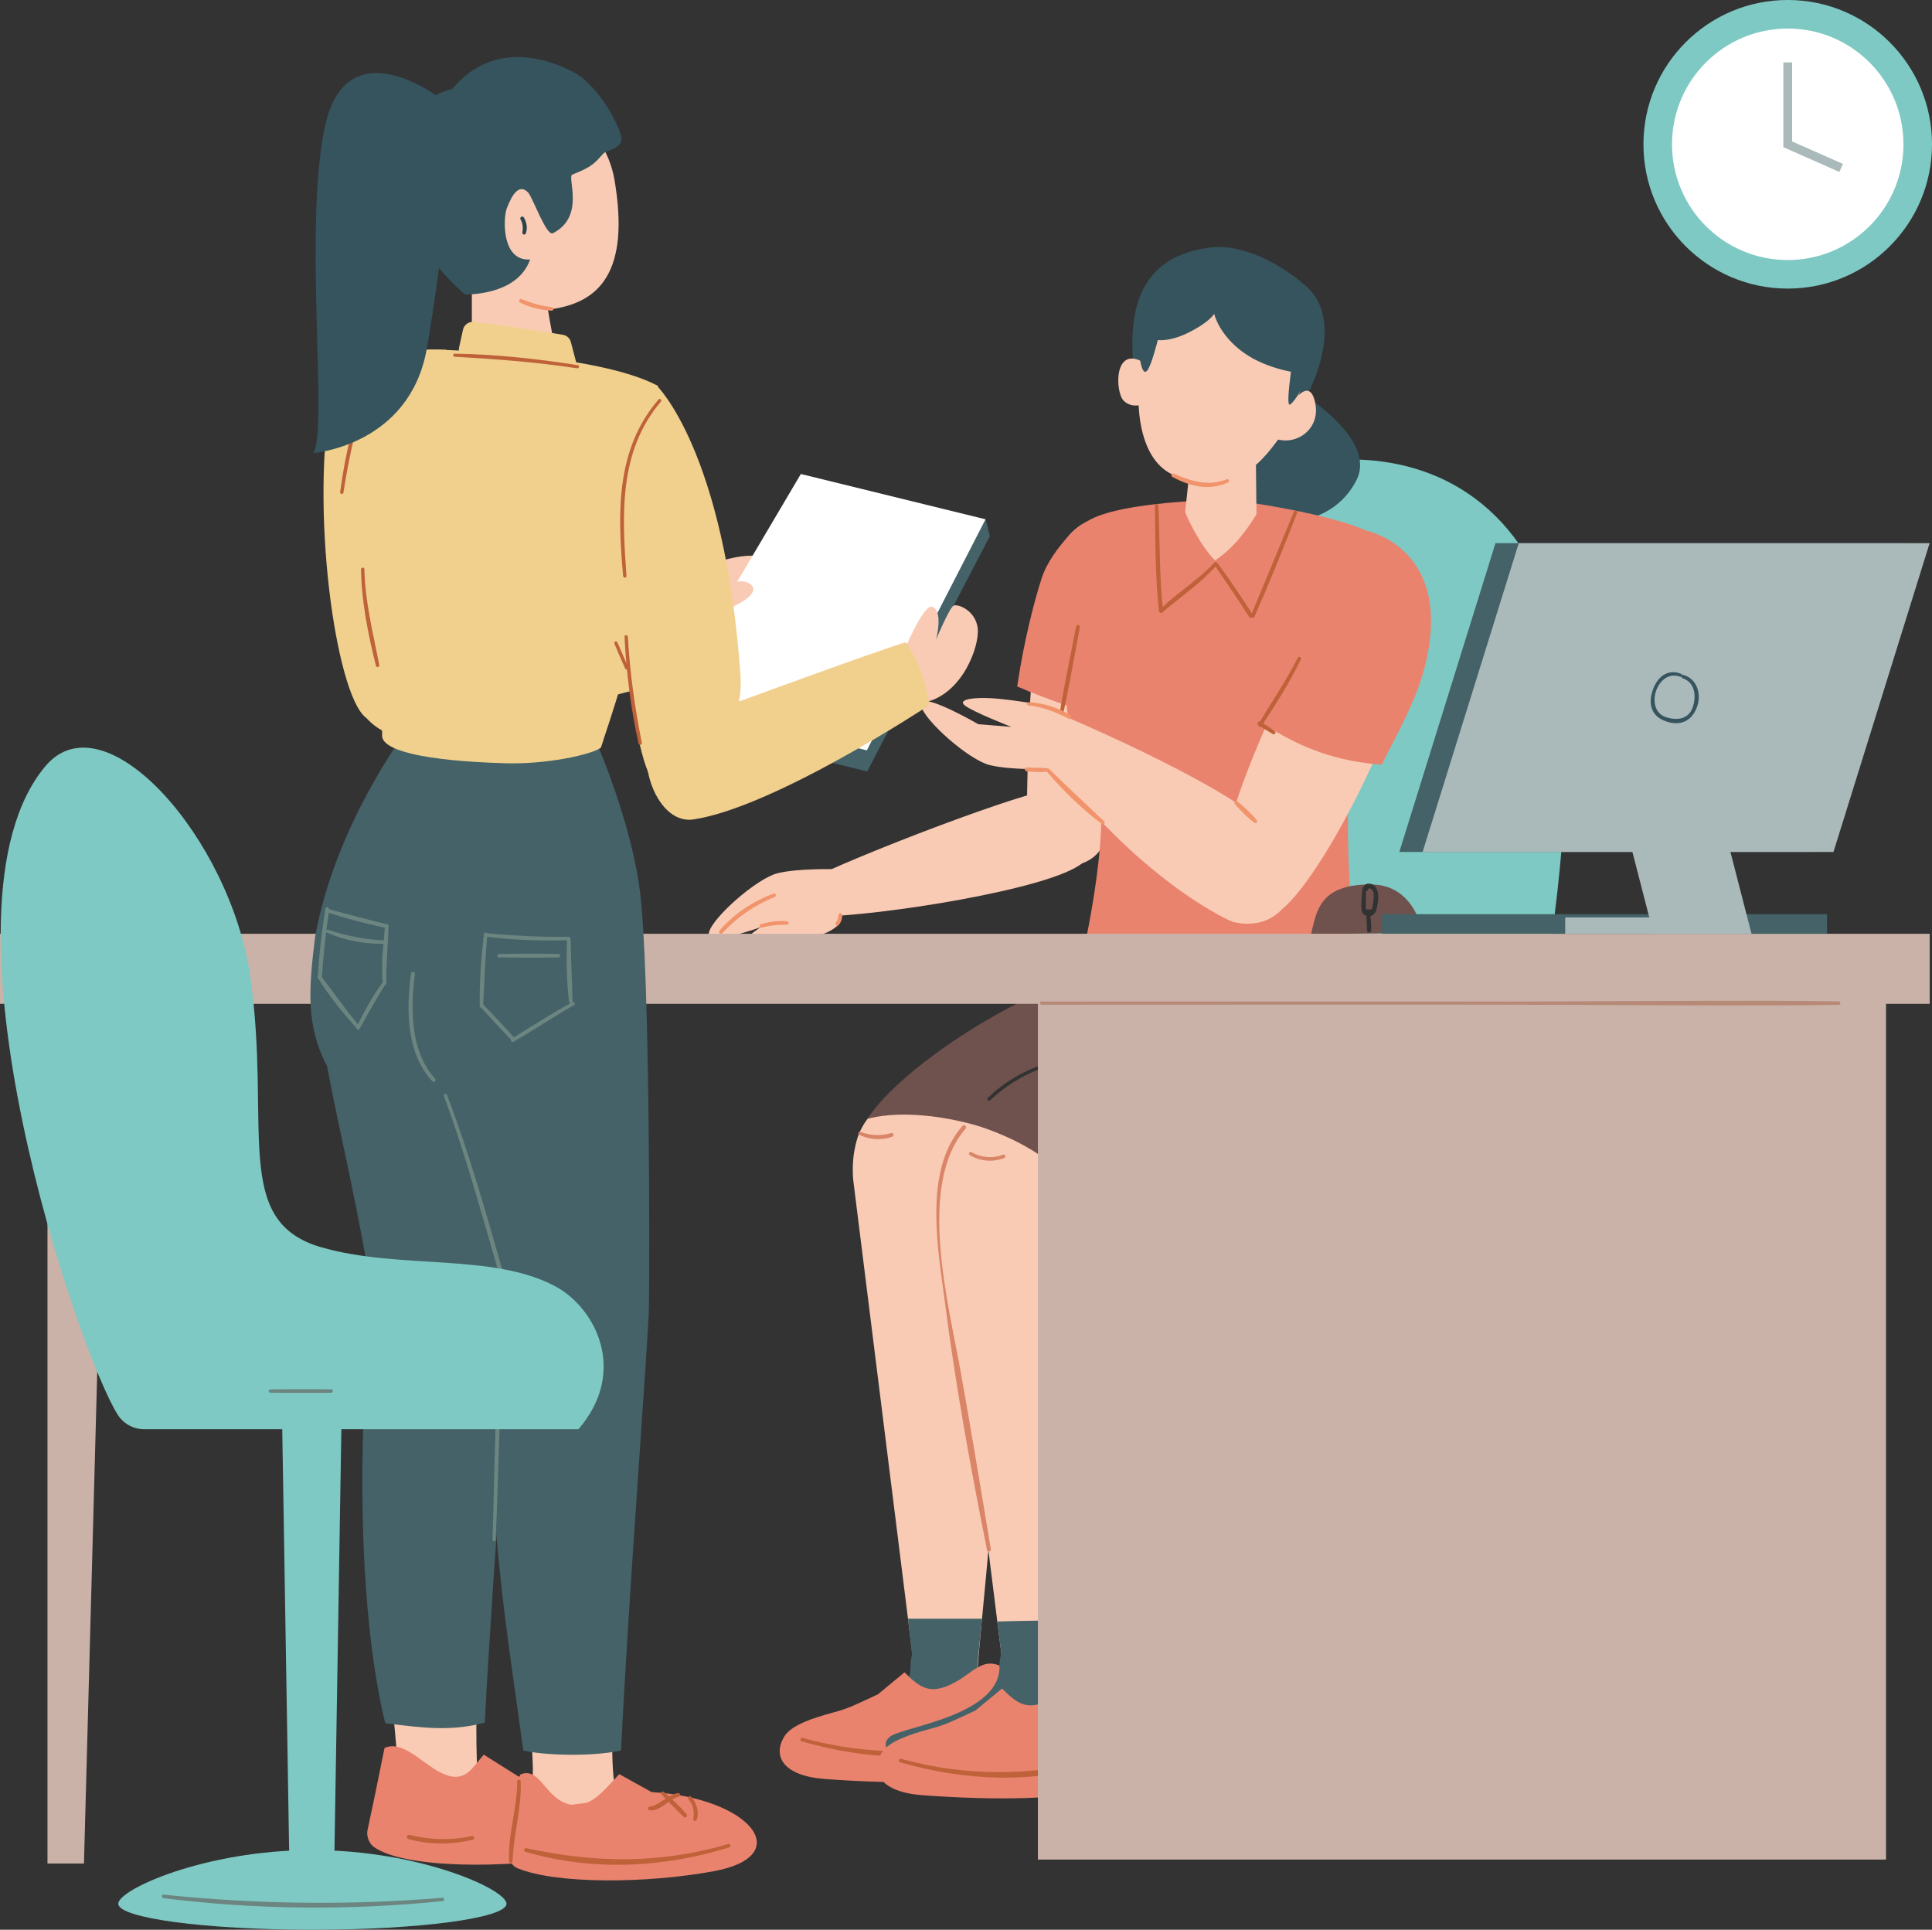 <?xml version="1.0" encoding="utf-8"?>
<!-- Generator: Adobe Illustrator 16.0.4, SVG Export Plug-In . SVG Version: 6.00 Build 0)  -->
<!DOCTYPE svg PUBLIC "-//W3C//DTD SVG 1.1//EN" "http://www.w3.org/Graphics/SVG/1.1/DTD/svg11.dtd">
<svg version="1.1" id="レイヤー_1" xmlns="http://www.w3.org/2000/svg" xmlns:xlink="http://www.w3.org/1999/xlink" x="0px"
	 y="0px" width="220px" height="219.706px" viewBox="0 0 220 219.706" enable-background="new 0 0 220 219.706"
	 xml:space="preserve">
<rect x="0" y="0" width="220" height="219.706" fill="#333333" stroke="none"/>
<g id="XMLID_7891_">
	<g id="XMLID_8142_">
		<path id="XMLID_8150_" fill="#446267" d="M111.332,190.698c0,0,1.154,2.857,2.111,5.906c0.654,2.08-0.891,4.199-3.073,4.229
			c-2.341,0.031-5.183,0.129-7.166,0.393c-5.475,0.727-11.289-0.725-11.289-0.725s-2.32-1.863-0.469-2.918
			c1.853-1.055,12.384-2.434,12.238-7.902c0,0-0.167-2.914,2.508-3.344C108.867,185.909,111.061,186.542,111.332,190.698z"/>
		<g id="XMLID_8147_">
			<g id="XMLID_8148_">
				<path id="XMLID_8149_" fill="#F9CBB4" d="M97.156,134.336l6.871,55.023c1.713,1.695,5.716,1.572,7.303,0.471
					c0.818-10.658,4.594-39.811,1.137-58.42C110.894,122.942,96.158,121.711,97.156,134.336z"/>
			</g>
		</g>
		<g id="XMLID_8144_">
			<g id="XMLID_8145_">
				<path id="XMLID_8146_" fill="#446267" d="M111.242,190.272c-1.586,1.102-5.502,1.373-7.215-0.324l-0.632-5.654
					c2.843,0,5.753,0,8.431,0C111.621,186.45,111.357,188.77,111.242,190.272z"/>
			</g>
		</g>
		<path id="XMLID_8143_" fill="#F9CBB4" d="M134.576,106.534l-32.084,17.67c0,0-7.533,3.953-4.326,10.164
			c3.177,6.152,11.609,3.422,11.609,3.422l31.395-10.941c0,0,10.705-3.943,9.459-12.852
			C148.891,101.557,134.576,106.534,134.576,106.534z"/>
	</g>
	<g id="XMLID_8135_">
		<g id="XMLID_8138_">
			<g id="XMLID_8139_">
				<path id="XMLID_8140_" fill="#E9836E" d="M113.85,189.645c-1.99-0.873-3.11,0.809-5.091,1.883
					c-2.759,1.496-3.922,0.713-5.757-1.127l-3.043,2.508c-2.504,1.15-3.199,1.557-5.023,2.049c-2.414,0.652-4.822,1.447-5.615,2.732
					c-1.385,2.246-0.16,4.5,4.631,4.855c7.943,0.586,16.875,0.627,21.617-1.129C118.389,200.372,113.85,189.645,113.85,189.645z"/>
			</g>
		</g>
		<g id="XMLID_8136_">
			<g>
				<path fill="#BF6139" d="M91.287,198.254c7.444,2.169,15.291,2.456,22.746,0.147c0.266-0.082,0.156-0.479-0.115-0.416
					c-7.651,1.782-14.903,1.986-22.524-0.118C91.143,197.798,91.039,198.182,91.287,198.254L91.287,198.254z"/>
			</g>
		</g>
	</g>
	<g id="XMLID_8132_">
		<path id="XMLID_8133_" fill="#7EC9C3" d="M124.121,134.922c0.848-14.195,3.303-55.424,3.889-66.161
			c0.711-13.032,32.621-26.402,45.652-5.788c9.287,14.69,2.547,50.998-2.094,70.654c-1.828,7.742-8.646,13.277-16.602,13.439
			c-5.115,0.105-10.33,0.199-12.791,0.199c-15.359,0-29.357-1.91-30.074-6.248C111.842,139.434,111.404,134.735,124.121,134.922z"/>
	</g>
	<path id="XMLID_8131_" fill="#36545D" d="M147.697,44.44c0,0,9.221,5.39,6.764,10.228c-4.439,8.743-19.713,4.125-14.93-3.547
		C144.316,43.45,144.729,43.039,147.697,44.44z"/>
	<g id="XMLID_8123_">
		<g id="XMLID_8128_">
			<g id="XMLID_8129_">
				<path id="XMLID_8130_" fill="#F9CBB4" d="M107.285,134.336l6.873,55.023c1.713,1.695,5.715,1.572,7.301,0.471
					c0.818-10.658,4.594-39.811,1.137-58.42C121.023,122.942,106.289,121.711,107.285,134.336z"/>
			</g>
		</g>
		<g id="XMLID_8125_">
			<g id="XMLID_8126_">
				<path id="XMLID_8127_" fill="#446267" d="M121.939,184.463c-0.197,2.084-0.367,3.904-0.48,5.367
					c-1.586,1.102-5.588,1.225-7.301-0.471l-0.592-4.744C116.867,184.5,119.369,184.53,121.939,184.463z"/>
			</g>
		</g>
		<path id="XMLID_8124_" fill="#446267" d="M121.461,190.698c0,0,1.154,2.857,2.111,5.906c0.654,2.08-0.891,4.199-3.072,4.229
			c-2.34,0.031-5.182,0.129-7.166,0.393c-5.475,0.727-11.288-0.725-11.288-0.725s-2.32-1.863-0.469-2.918s12.384-2.434,12.239-7.902
			c0,0-0.168-2.914,2.506-3.344C118.996,185.909,121.191,186.542,121.461,190.698z"/>
	</g>
	<path id="XMLID_8121_" fill="#6F514E" d="M153.967,112.37c0,0,6.979,7.865,2.848,20.26c-3.195,9.586-32.686,6.123-32.686,6.123
		s-0.939-6.289-11.699-10.207c-3.045-1.109-9.266-2.355-13.643-1.158c3.514-5.713,19.277-16.498,30.918-17.766
		C141.412,108.346,151.848,111.506,153.967,112.37z"/>
	<path id="XMLID_8120_" fill="#F9CBB4" d="M95.086,98.961c0,0-4.211-0.121-6.549,0.461c-2.338,0.58-7.371,5-7.805,6.732
		s6.033-0.645,6.033-0.645s-0.053-0.066-1.023,0.678c-0.972,0.742,1.111,0.971,3.178,0.836c1.201-0.08,2.836-0.311,3.992-0.492
		c0.917-0.143,1.771-0.541,2.473-1.15l0.82-1.883c0,0,4.106-1.152,3.177-3.143C98.453,98.368,97.332,98.053,95.086,98.961z"/>
	<path id="XMLID_8119_" fill="#F9CBB4" d="M119.24,87.567c0,0-4.211,0.119-6.551-0.461c-2.338-0.582-7.37-5-7.803-6.732
		c-0.434-1.733,4.683,1.04,6.512,2.077l3.77,0.308c0,0-4.301-1.675-5.272-2.418c-0.972-0.743,1.112-0.972,3.176-0.836
		c1.203,0.079,2.836,0.311,3.992,0.49c0.918,0.144,1.773,0.543,2.475,1.151l2.51,1.776c0,0,2.416,1.258,1.486,3.249
		C122.605,88.161,121.486,88.475,119.24,87.567z"/>
	<path id="XMLID_8118_" fill="#F9CBB4" d="M130.133,64.09c-1.186-4.69-5.025-6.787-8.305-3.232
		c-1.275,1.381-2.176,3.562-2.764,5.391c-2.18,6.768-2.125,27.053-2.125,27.053s-0.234,4.961,3.883,5.326
		c1.311,0.115,4.324-0.363,4.91-2.988c1.395-6.242,3.279-16.846,3.279-16.846L130.133,64.09z"/>
	<path id="XMLID_8116_" fill="#E9836E" d="M118.613,65.844c0.588-1.827,1.939-3.605,3.215-4.986
		c3.279-3.555,7.119-1.458,8.305,3.232l-1.121,14.703c0,0-0.236,1.33-0.604,3.32c-3.842-0.558-9.064-2.428-12.578-3.959
		C116.572,73.082,117.738,68.562,118.613,65.844z"/>
	<path id="XMLID_8114_" fill="#E9836E" d="M123.143,59.848c2.793-2.707,14.551-2.861,16.229-2.984v-0.01
		c0.016,0,0.045,0.005,0.064,0.006c0.018-0.001,0.047-0.006,0.062-0.006v0.01c1.68,0.123,15.152,1.986,17.943,4.692
		c1.174,2.516,1.049,22.864-3.709,26.63c-0.824,8.48,0.686,21.432,0.863,22.852c-6.648,3.885-24.137,2.934-31.781,0.096
		c0.178-1.42,3.814-15.625,2.166-22.969c-3.311-2.633-3.521-8.04-3.521-8.04C121.459,76.234,121.971,62.363,123.143,59.848z"/>
	<path id="XMLID_8113_" fill="#F9CBB4" d="M143.014,52.675l0.061,5.849c0,0,0.01,0.017-0.004,0.038
		c-1.941,3.183-3.648,4.536-4.709,5.243c-1.766-1.767-3.248-5.001-3.404-5.521l0.543-5.104L143.014,52.675z"/>
	<g id="XMLID_8104_">
		<path id="XMLID_8112_" fill="#36545D" d="M148.6,45.459c0,0,5.035-8.687,0.01-12.984c-3.742-3.199-7.773-4.621-10.568-4.314
			c-10.748,1.174-9.059,11.221-8.924,14.826c0.133,3.605,15.992,4.332,15.992,4.332L148.6,45.459z"/>
		<path id="XMLID_8111_" fill="#F9CBB4" d="M148.697,39.023c0,0,0.236,6.402-3.291,11.205c-3.527,4.805-6.502,5.535-11.295,4.03
			c-4.795-1.507-5.209-9.38-3.711-15.069c1.498-5.691,3.361-5.861,3.361-5.861S145.061,29.324,148.697,39.023z"/>
		<path id="XMLID_8110_" fill="#F9CBB4" d="M130.25,45.984c0,0-1.262,0.593-2.268-0.331s-1.207-6.37,2.213-4.411
			S130.25,45.984,130.25,45.984z"/>
		<g id="XMLID_8107_">
			<g id="XMLID_8108_">
				<g>
					<path fill="#F1946B" d="M139.709,54.557c-2.092,0.852-4.046,0.245-6.018-0.617c-0.231-0.101-0.435,0.219-0.203,0.347
						c2.01,1.106,4.218,1.626,6.374,0.633C140.065,54.826,139.917,54.472,139.709,54.557L139.709,54.557z"/>
				</g>
			</g>
		</g>
		<path id="XMLID_8106_" fill="#36545D" d="M147.992,44.595c0,0-0.371,0.892-1.076,1.457s0.619-7.228,0.619-7.228
			s-4.766-7.52-14.883-3.555c0,0-1.133,5.414-1.904,6.754c-0.771,1.339-1.07-2.082-1.07-2.082l1.889-5.762l2.311-1.648l4.709-0.572
			l5.992,0.875l5.195,4.002l-0.062,3.015L147.992,44.595z"/>
		<path id="XMLID_8105_" fill="#F9CBB4" d="M147.461,45.476c0,0,1.775-2.542,2.328,0.525s-2.529,5.024-5.035,3.75
			C146.629,46.992,147.461,45.476,147.461,45.476z"/>
	</g>
	<path id="XMLID_8103_" fill="#F9CBB4" d="M156.238,63.062c0,0,8.764,0.466,4.426,13.023c-5.107,14.777-12.719,27.132-15.703,28.023
		c-2.984,0.893-5.047-1.369-5.252-7.756C139.525,90.569,152.168,64.08,156.238,63.062z"/>
	<path id="XMLID_8101_" fill="#E9836E" d="M155.516,60.402c0,0,10.26,1.943,6.68,15.683c-1.012,3.88-3.207,7.621-4.852,10.98
		c-5.137-0.381-9.23-1.876-13.518-4.688C148.607,72.82,150.064,63.086,155.516,60.402z"/>
	<path id="XMLID_8100_" fill="#36545D" d="M148.078,42.486c0,0-3.68-0.33-6.492-2.357s-3.322-4.396-3.322-4.396
		s-0.553,0.981-3.062,2.199c-2.51,1.216-4.457,0.902-4.93,0.039c-0.471-0.863,0.375-8.755,11.84-7.106
		C153.574,32.515,148.078,42.486,148.078,42.486z"/>
	<path id="XMLID_8098_" fill="#6F514E" d="M162.006,106.211c0,0-0.832-5.4-5.713-5.504c-6.148-0.131-6.379,3.201-7,5.621
		C155.145,106.329,159.494,106.211,162.006,106.211z"/>
	<g id="XMLID_8096_">
		<g>
			<path fill="#313333" d="M149,116.844c0.852,3.85,2.753,7.432,5.686,10.1c0.187,0.17,0.454-0.095,0.277-0.277
				c-2.756-2.846-4.673-6.051-5.58-9.928C149.324,116.489,148.945,116.595,149,116.844L149,116.844z"/>
		</g>
	</g>
	<g id="XMLID_8094_">
		<g>
			<path fill="#313333" d="M155.909,124.488c-0.582,1.72-1.479,3.22-2.636,4.612c-0.154,0.186,0.1,0.452,0.27,0.27
				c1.275-1.367,2.178-3.003,2.759-4.774C156.383,124.345,155.993,124.241,155.909,124.488L155.909,124.488z"/>
		</g>
	</g>
	<g id="XMLID_8092_">
		<g>
			<path fill="#313333" d="M154.53,123.962c-0.178,1.067-0.73,1.984-1.575,2.657c-0.169,0.135,0.058,0.428,0.231,0.3
				c0.942-0.699,1.546-1.689,1.717-2.854C154.938,123.824,154.572,123.716,154.53,123.962L154.53,123.962z"/>
		</g>
	</g>
	<g id="XMLID_8090_">
		<g>
			<path fill="#313333" d="M118.21,121.389c-2.144,0.817-4.097,2.016-5.737,3.625c-0.168,0.165,0.086,0.416,0.258,0.258
				c1.649-1.523,3.479-2.714,5.579-3.52C118.534,121.667,118.438,121.302,118.21,121.389L118.21,121.389z"/>
		</g>
	</g>
	<g id="XMLID_8088_">
		<g>
			<path fill="#BF6139" d="M147.788,74.877c-1.33,2.633-2.988,5.04-4.486,7.573c-0.137,0.231,0.213,0.431,0.357,0.209
				c1.604-2.46,3.191-4.936,4.471-7.583C148.239,74.849,147.903,74.648,147.788,74.877L147.788,74.877z"/>
		</g>
	</g>
	<g id="XMLID_8086_">
		<g>
			<path fill="#BF6139" d="M122.55,71.308c-0.651,3.356-1.373,6.709-1.912,10.085c-0.038,0.24,0.317,0.35,0.373,0.103
				c0.749-3.334,1.315-6.716,1.951-10.073C123.014,71.153,122.603,71.037,122.55,71.308L122.55,71.308z"/>
		</g>
	</g>
	<g id="XMLID_8084_">
		<g>
			<path fill="#BF6139" d="M134.76,88.766c-1.896,0.706-3.783,0.855-5.777,0.565c-0.265-0.038-0.388,0.354-0.113,0.412
				c2.021,0.421,4.092,0.193,6.008-0.556C135.135,89.087,135.026,88.667,134.76,88.766L134.76,88.766z"/>
		</g>
	</g>
	<g id="XMLID_8082_">
		<g>
			<path fill="#BF6139" d="M147.335,58.274c-1.609,3.933-3.252,7.852-4.879,11.777c-0.093,0.224,0.294,0.386,0.391,0.165
				c1.72-3.903,3.325-7.861,4.865-11.838C147.804,58.141,147.429,58.046,147.335,58.274L147.335,58.274z"/>
		</g>
	</g>
	<g id="XMLID_8080_">
		<g>
			<path fill="#BF6139" d="M138.295,64.325c1.335,1.95,2.662,3.901,3.937,5.891c0.165,0.258,0.578,0.019,0.412-0.24
				c-1.274-1.99-2.592-3.956-3.993-5.859C138.496,63.907,138.143,64.103,138.295,64.325L138.295,64.325z"/>
		</g>
	</g>
	<g id="XMLID_8078_">
		<g>
			<path fill="#BF6139" d="M138.269,64.05c-1.841,2.024-4.224,3.405-6.15,5.327c-0.195,0.194,0.095,0.473,0.299,0.298
				c2.053-1.754,4.351-3.299,6.143-5.333C138.733,64.143,138.448,63.853,138.269,64.05L138.269,64.05z"/>
		</g>
	</g>
	<g id="XMLID_8076_">
		<g>
			<path fill="#BF6139" d="M131.518,57.558c0.046,4.004,0.022,8.015,0.448,12.001c0.032,0.298,0.503,0.301,0.471,0
				c-0.427-3.99-0.357-7.998-0.532-12.001C131.894,57.31,131.516,57.308,131.518,57.558L131.518,57.558z"/>
		</g>
	</g>
	<g id="XMLID_8074_">
		<g>
			<path fill="#DA8567" d="M109.606,128.179c-4.567,5.165-2.746,14.304-1.956,20.471c1.19,9.285,2.913,18.661,4.746,27.842
				c0.058,0.287,0.48,0.162,0.434-0.119c-1.127-6.819-2.263-13.64-3.479-20.443c-1.314-7.349-4.965-21.014,0.593-27.412
				C110.145,128.286,109.811,127.947,109.606,128.179L109.606,128.179z"/>
		</g>
	</g>
	<g id="XMLID_8072_">
		<g>
			<path fill="#DA8567" d="M114.234,131.466c-1.224,0.455-2.48,0.346-3.621-0.283c-0.211-0.116-0.395,0.198-0.188,0.322
				c1.2,0.726,2.605,0.838,3.915,0.346C114.579,131.762,114.477,131.375,114.234,131.466L114.234,131.466z"/>
		</g>
	</g>
	<g id="XMLID_8070_">
		<g>
			<path fill="#DA8567" d="M101.48,129.011c-1.194,0.332-2.34,0.283-3.503-0.144c-0.197-0.072-0.334,0.252-0.143,0.34
				c1.19,0.554,2.513,0.645,3.76,0.22C101.855,129.338,101.75,128.936,101.48,129.011L101.48,129.011z"/>
		</g>
	</g>
	<g id="XMLID_8068_">
		<path id="XMLID_8069_" fill="#F9CBB4" d="M93.355,104.338c6.267-0.006,26.408-3.049,29.967-6.131
			c2.234-1.936,1.455-8.25-3.283-8.33c-2.682-0.047-22.664,7.516-28.85,10.732C90.655,103.061,91.625,104.34,93.355,104.338z"/>
	</g>
	<rect id="XMLID_8067_" x="142.738" y="144.985" fill="#C0DEC0" width="4.207" height="55.922"/>
	<path id="XMLID_8066_" fill="#F9CBB4" d="M76.793,67.378l4.518-3.227c0,0,5.611-2.303,7.826,0.502
		c2.215,2.806-6.975,9.522-8.885,9.376C78.342,73.882,75.396,68.756,76.793,67.378z"/>
	<polyline id="XMLID_8065_" fill="#446267" points="112.719,61.041 112.238,59.129 92.336,54.277 75.949,82.239 98.748,87.833 	"/>
	<polygon id="XMLID_8064_" fill="#FFFFFF" points="91.194,53.966 75.908,79.835 98.707,85.429 112.223,59.127 	"/>
	<path id="XMLID_8063_" fill="#F9CBB4" d="M79.785,67.902c0,0,4.143-2.66,5.711-1.353c1.57,1.309-3.793,3.618-4.883,3.095
		C79.523,69.122,79.785,67.902,79.785,67.902z"/>
	<path id="XMLID_8062_" fill="#F9CBB4" d="M102.979,74.049c0,0,2.181-5.319,3.184-4.97c1.002,0.349,0.74,2.495,0.436,3.717
		c0,0,1.482-3.521,1.963-3.826c0.479-0.306,2.834,0.632,2.789,2.987c-0.043,2.354-2.223,7.672-6.713,8.109
		C100.782,80.44,102.979,74.049,102.979,74.049z"/>
	<g id="XMLID_8057_">
		<g>
			<g id="XMLID_98_">
				<rect y="106.313" fill="#CAB2A8" width="219.736" height="7.977"/>
			</g>
		</g>
	</g>
	<polygon id="XMLID_8055_" fill="#CAB2A8" points="5.407,212.168 9.561,212.168 12.395,107.184 5.407,107.184 	"/>
	<g id="XMLID_8053_">
		<g>
			<path fill="#29444B" d="M123.143,114.449c18.639,0.084,37.281,0.118,55.92,0.011c0.249-0.002,0.249-0.385,0-0.387
				c-18.639-0.107-37.281-0.073-55.92,0.011C122.907,114.084,122.907,114.448,123.143,114.449L123.143,114.449z"/>
		</g>
	</g>
	<g id="XMLID_8051_">
		<g>
			<path fill="#29444B" d="M188.066,114.444c6.269,0.142,12.552,0.071,18.822,0.021c0.257-0.002,0.257-0.396,0-0.398
				c-6.271-0.05-12.554-0.12-18.822,0.021C187.838,114.094,187.838,114.438,188.066,114.444L188.066,114.444z"/>
		</g>
	</g>
	<g id="XMLID_8049_">
		<g>
			<path fill="#29444B" d="M7.113,114.487c1.801,0.021,3.603,0.028,5.404-0.002c0.237-0.004,0.237-0.363,0-0.367
				c-1.801-0.03-3.603-0.022-5.404-0.002C6.875,114.119,6.875,114.484,7.113,114.487L7.113,114.487z"/>
		</g>
	</g>
	<path id="XMLID_8048_" fill="#F9CBB4" d="M54.286,193.881c0,0-0.255,9.166,0.509,10.184c0.764,1.02-10.474,2.346-9.928,0.891
		c0.955-2.545-0.255-10.945-0.255-10.945L54.286,193.881z"/>
	<g id="XMLID_8041_">
		<g id="XMLID_8044_">
			<g id="XMLID_8045_">
				<path id="XMLID_8046_" fill="#E9836E" d="M43.788,199.01c2.017-0.922,4.242,1.684,6.28,2.748c2.838,1.482,3.62-0.4,5.018-1.988
					l3.937,2.477c11.245,0.656,16.567,7.262,7.04,9.014c-8.436,1.551-20.147,1.484-23.525-1.006
					c-0.523-0.387-0.825-1.236-0.691-1.873l0.849-4.014L43.788,199.01z"/>
			</g>
		</g>
		<g id="XMLID_8042_">
			<g>
				<path fill="#BF6139" d="M53.725,209.034c-2.398,0.536-4.715,0.441-7.097-0.118c-0.299-0.07-0.423,0.375-0.127,0.459
					c2.419,0.686,4.903,0.653,7.34,0.081C54.116,209.391,54,208.972,53.725,209.034L53.725,209.034z"/>
			</g>
		</g>
	</g>
	<path id="XMLID_8040_" fill="#F9CBB4" d="M69.73,193.881c0,0-0.255,9.166,0.51,10.184c0.764,1.02-10.475,2.346-9.929,0.891
		c0.954-2.545-0.255-10.945-0.255-10.945L69.73,193.881z"/>
	<path id="XMLID_8039_" fill="#F1D08E" d="M77.957,65.74c0,0-31.352,2.991-35.916,7.446c-4.563,4.456-0.579,11.982,6.783,10.812
		c8.985-1.43,32.959-7.938,32.959-7.938L77.957,65.74z"/>
	<path id="XMLID_8038_" fill="#446267" d="M42.465,148.297c-1.413-9.668-3.672-18.717-5.232-26.943
		c-2.441-4.623-2.057-8.885-1.36-14.643c2.274-12.701,10.269-23.316,10.269-23.316c1.607-1.522,15.104,1.952,15.104,1.952
		c-1.717,33.842-2.001,38.743-2.268,53.991c-0.062,3.475-2.916,39.895-3.775,56.791c-3.848,1.014-6.951,0.607-11.338,0.066
		C40.06,180.497,41.201,156.276,42.465,148.297z"/>
	<path id="XMLID_8037_" fill="#446267" d="M57.233,149.436c-5.835-16.762-8.728-33.801-7.971-41.031
		c2.232-12.707,6.979-22.192,6.979-22.192c1.604-1.529,11.684-1.7,11.684-1.7s3.947,9.015,4.944,16.958
		c1.159,9.244,1.101,42.246,1.029,47.35c-0.05,3.473-2.375,33.58-3.178,50.48c-3.441,0.742-8.841,0.539-11.135,0
		C57.375,182.827,54.469,167.43,57.233,149.436z"/>
	<path id="XMLID_8036_" fill="#F1D08E" d="M50.83,39.824c0,0-12.108-0.892-13.219,5.768c-2.285,13.717,0.898,34.748,4.328,36.271
		C45.369,83.388,52.566,41.56,50.83,39.824z"/>
	<path id="XMLID_8035_" fill="#F1D08E" d="M74.945,83.24c0,0,26.5-9.765,28.219-10.111c0,0,2.14,2.912,2.648,7.154
		c0,0-17.563,11.612-26.834,13.01C74.34,93.993,71.984,84.815,74.945,83.24z"/>
	<g id="XMLID_8021_">
		<g id="XMLID_8033_">
			<path id="XMLID_8034_" fill="#F9CBB4" d="M53.73,30.65v12.811c0,0,11.705,3.986,12.223,2.723
				c0.141-0.345-1.795-2.926-2.534-5.782c-0.806-3.114-1.474-8.152-1.474-8.152L53.73,30.65z"/>
		</g>
		<g id="XMLID_8030_">
			<path id="XMLID_8032_" fill="#F9CBB4" d="M47.734,23.146c0.78,6.259,9.125,12.794,14.865,12.078s9.148-4.357,7.371-14.758
				c-1.104-6.451-7.516-10.662-13.256-9.947S46.955,16.889,47.734,23.146z"/>
			<path id="XMLID_8031_" fill="#36545D" d="M70.749,15.51c0.339,1.357-1.728,1.629-2.032,1.963
				c-1.035,1.132-1.229,1.477-3.547,2.408c-0.637,0.256,1.519,4.779-2.207,6.67c-0.752,0.382-2.314-4.109-2.834-4.644
				c-0.961-0.987-1.778,0.093-2.428,1.838c-0.409,1.104-0.602,6.032,2.664,5.793c-1.457,4.191-7.41,3.985-7.41,3.985
				s-5.294-4.31-6.885-9.94c-1.591-5.632-1.103-11.652,5.477-13.497c3.853-4.574,9.01-4.257,13.618-1.951
				C68.118,9.612,70.409,14.151,70.749,15.51z"/>
		</g>
		<path id="XMLID_8029_" fill="#F1D08E" d="M50.682,39.846c0,0,17.396,0.443,24.191,4.063c0.537,0.286-1.387,10.923-1.765,21.812
			c-0.238,6.854-4.001,17.171-4.638,19.271c0.013,0.58-5.422,2.067-10.959,1.907c-8.996-0.262-14.08-1.416-14.001-3.183
			c0.161-3.611-4.396-29.64-2.595-34.674C42.551,44.468,48.752,41.372,50.682,39.846z"/>
		<path id="XMLID_8028_" fill="#F1D08E" d="M52.719,37.545l-0.447,2.041c-0.134,0.615,0.252,1.222,0.869,1.354
			c2.308,0.493,7.707,1.589,11.327,1.849c0.776,0.056,1.372-0.674,1.173-1.426l-0.635-2.417c-0.115-0.434-0.467-0.758-0.909-0.831
			c-1.815-0.299-6.677-1.08-10.147-1.459C53.371,36.593,52.842,36.976,52.719,37.545z"/>
		<path id="XMLID_8027_" fill="none" stroke="#101534" stroke-width="0.25" stroke-linecap="round" stroke-miterlimit="10" d="
			M63.051,55.248"/>
		<g id="XMLID_8024_">
			<path id="XMLID_8025_" fill="#F1D08E" d="M69.662,56.843c0.188,1.877,1.553,26.3,4.418,31.646
				c2.723,5.082,10.793-3.718,10.246-11.542c-1.803-25.74-9.589-33.096-9.589-33.096S68.121,41.325,69.662,56.843z"/>
		</g>
		<g id="XMLID_8022_">
			<g>
				<path fill="#1A2650" d="M45.928,15.568c0.193,0,0.193-0.3,0-0.3S45.734,15.568,45.928,15.568L45.928,15.568z"/>
			</g>
		</g>
	</g>
	<g id="XMLID_8014_">
		<g id="XMLID_8017_">
			<g id="XMLID_8018_">
				<path id="XMLID_8019_" fill="#E9836E" d="M59.213,202.055c2.016-0.922,2.725,1.982,4.763,3.049
					c2.837,1.48,4.7-1.207,6.541-3.111l3.688,2.043c11.245,0.654,16.569,7.262,7.04,9.014c-7.603,1.396-17.867,1.48-22.293-0.338
					c-0.764-0.316-1.172-1.152-1.002-1.963l0.943-4.465L59.213,202.055z"/>
			</g>
		</g>
		<g id="XMLID_8015_">
			<g>
				<path fill="#BF6139" d="M82.929,209.946c-7.754,2.271-15.13,2.186-22.974,0.476c-0.271-0.059-0.383,0.338-0.114,0.416
					c7.641,2.229,15.635,1.824,23.194-0.505C83.282,210.256,83.178,209.873,82.929,209.946L82.929,209.946z"/>
			</g>
		</g>
	</g>
	<g id="XMLID_8012_">
		<g>
			<path fill="#BF6139" d="M74.991,45.474c-4.908,5.703-4.675,13.012-4.032,20.109c0.022,0.241,0.397,0.246,0.38,0
				c-0.505-6.964-0.906-14.183,3.913-19.848C75.404,45.555,75.146,45.293,74.991,45.474L74.991,45.474z"/>
		</g>
	</g>
	<g id="XMLID_8010_">
		<g>
			<path fill="#BF6139" d="M41.987,42.748c-1.547,4.318-2.654,8.745-3.259,13.293c-0.029,0.215,0.347,0.266,0.379,0.051
				c0.686-4.524,1.739-8.922,3.252-13.242C42.441,42.614,42.07,42.515,41.987,42.748L41.987,42.748z"/>
		</g>
	</g>
	<g id="XMLID_8008_">
		<g>
			<path fill="#BF6139" d="M41.11,64.812c0.059,3.679,0.801,7.44,1.704,10.999c0.062,0.244,0.418,0.139,0.372-0.103
				c-0.692-3.617-1.622-7.19-1.691-10.896C41.49,64.564,41.106,64.563,41.11,64.812L41.11,64.812z"/>
		</g>
	</g>
	<g id="XMLID_8006_">
		<g>
			<path fill="#BF6139" d="M65.808,41.575c-4.644-0.72-9.335-1.241-14.038-1.31c-0.229-0.003-0.226,0.341,0,0.354
				c4.677,0.256,9.304,0.609,13.939,1.315C65.944,41.969,66.045,41.611,65.808,41.575L65.808,41.575z"/>
		</g>
	</g>
	<g id="XMLID_8004_">
		<g>
			<path fill="#6C8580" d="M46.81,110.808c-0.559,4.097-0.575,9.099,2.435,12.312c0.19,0.203,0.488-0.1,0.304-0.305
				c-2.858-3.173-2.803-7.958-2.299-11.947C47.28,110.619,46.844,110.56,46.81,110.808L46.81,110.808z"/>
		</g>
	</g>
	<g id="XMLID_8002_">
		<g>
			<path fill="#6C8580" d="M50.542,124.773c3.37,9.111,5.607,18.56,8.581,27.796c0.078,0.241,0.456,0.14,0.381-0.105
				c-2.821-9.278-5.129-18.722-8.601-27.79C50.818,124.451,50.458,124.545,50.542,124.773L50.542,124.773z"/>
		</g>
	</g>
	<g id="XMLID_8000_">
		<g>
			<path fill="#6C8580" d="M57.619,147.851c-1.354,9.048-1.222,18.331-1.538,27.456c-0.008,0.236,0.354,0.234,0.365,0
				c0.42-9.122,0.341-18.34,1.555-27.404C58.03,147.686,57.651,147.635,57.619,147.851L57.619,147.851z"/>
		</g>
	</g>
	<g id="XMLID_7975_">
		<g id="XMLID_7998_">
			<g>
				<path fill="#6C8580" d="M64.734,106.651c-3.138,0.062-6.271-0.133-9.396-0.395c-0.25-0.021-0.238,0.352,0,0.383
					c3.101,0.401,6.273,0.492,9.396,0.406C64.988,107.038,64.989,106.646,64.734,106.651L64.734,106.651z"/>
			</g>
		</g>
		<g id="XMLID_7996_">
			<g>
				<path fill="#6C8580" d="M55.101,106.368c-0.307,2.71-0.518,5.468-0.474,8.197c0.004,0.25,0.374,0.247,0.386,0
					c0.135-2.737,0.24-5.466,0.481-8.197C55.517,106.113,55.129,106.12,55.101,106.368L55.101,106.368z"/>
			</g>
		</g>
		<g id="XMLID_7994_">
			<g>
				<path fill="#6C8580" d="M54.789,114.726c1.14,1.23,2.256,2.488,3.442,3.673c0.188,0.188,0.461-0.093,0.289-0.289
					c-1.104-1.263-2.282-2.462-3.431-3.683C54.9,114.228,54.604,114.527,54.789,114.726L54.789,114.726z"/>
			</g>
		</g>
		<g id="XMLID_7992_">
			<g>
				<path fill="#6C8580" d="M64.572,106.926c-0.099,2.35-0.058,4.791,0.225,7.127c0.03,0.249,0.405,0.265,0.4,0
					c-0.044-2.377-0.197-4.747-0.219-7.127C64.976,106.664,64.583,106.666,64.572,106.926L64.572,106.926z"/>
			</g>
		</g>
		<g id="XMLID_7990_">
			<g>
				<path fill="#6C8580" d="M65.174,114.104c-2.359,1.272-4.611,2.737-6.896,4.138c-0.235,0.144-0.023,0.51,0.216,0.369
					c2.311-1.359,4.545-2.845,6.874-4.175C65.584,114.313,65.393,113.987,65.174,114.104L65.174,114.104z"/>
			</g>
		</g>
		<g id="XMLID_7988_">
			<g>
				<path fill="#6C8580" d="M63.588,108.604c-2.256-0.031-4.518-0.038-6.773,0.016c-0.242,0.006-0.242,0.369,0,0.375
					c2.256,0.054,4.517,0.047,6.773,0.016C63.85,109.006,63.85,108.608,63.588,108.604L63.588,108.604z"/>
			</g>
		</g>
		<g id="XMLID_7986_">
			<g>
				<path fill="#6C8580" d="M44.072,105.232c-2.206-0.536-4.395-1.111-6.583-1.713c-0.26-0.071-0.364,0.319-0.11,0.4
					c2.157,0.691,4.361,1.266,6.577,1.732C44.229,105.709,44.346,105.298,44.072,105.232L44.072,105.232z"/>
			</g>
		</g>
		<g id="XMLID_7984_">
			<g>
				<path fill="#6C8580" d="M43.845,105.426c-0.166,2.139-0.505,4.379-0.249,6.52c0.03,0.251,0.409,0.267,0.403,0
					c-0.05-2.186,0.189-4.339,0.25-6.52C44.256,105.163,43.864,105.169,43.845,105.426L43.845,105.426z"/>
			</g>
		</g>
		<g id="XMLID_7982_">
			<g>
				<path fill="#6C8580" d="M43.524,111.899c-1.121,1.573-2.099,3.298-2.913,5.049c-0.104,0.223,0.213,0.418,0.335,0.195
					c0.932-1.711,1.893-3.388,2.917-5.045C44,111.878,43.669,111.696,43.524,111.899L43.524,111.899z"/>
			</g>
		</g>
		<g id="XMLID_7980_">
			<g>
				<path fill="#6C8580" d="M40.821,116.693c-1.514-1.797-2.847-3.713-4.272-5.576c-0.16-0.208-0.511-0.024-0.363,0.213
					c1.249,2.002,2.771,3.898,4.345,5.654C40.709,117.183,40.99,116.893,40.821,116.693L40.821,116.693z"/>
			</g>
		</g>
		<g id="XMLID_7978_">
			<g>
				<path fill="#6C8580" d="M37.054,103.457c-0.42,2.587-0.723,5.19-0.863,7.808c-0.016,0.298,0.44,0.294,0.461,0
					c0.179-2.577,0.441-5.135,0.832-7.688C37.526,103.295,37.1,103.173,37.054,103.457L37.054,103.457z"/>
			</g>
		</g>
		<g id="XMLID_7976_">
			<g>
				<path fill="#6C8580" d="M43.99,107.07c-2.325-0.059-4.446-0.507-6.65-1.216c-0.19-0.061-0.323,0.244-0.137,0.325
					c2.115,0.934,4.482,1.332,6.787,1.287C44.246,107.461,44.246,107.076,43.99,107.07L43.99,107.07z"/>
			</g>
		</g>
	</g>
	<g id="XMLID_7973_">
		<g>
			<path fill="#BF6139" d="M71.114,72.502c0.21,4.098,0.709,8.158,1.603,12.165c0.054,0.241,0.415,0.138,0.367-0.102
				c-0.798-3.992-1.359-7.997-1.589-12.063C71.481,72.258,71.102,72.256,71.114,72.502L71.114,72.502z"/>
		</g>
	</g>
	<g id="XMLID_7971_">
		<g>
			<path fill="#BF6139" d="M71.509,75.936c-0.4-0.939-0.795-1.881-1.212-2.813c-0.086-0.191-0.42-0.051-0.34,0.143
				c0.395,0.959,0.815,1.908,1.23,2.858C71.283,76.346,71.602,76.154,71.509,75.936L71.509,75.936z"/>
		</g>
	</g>
	<g id="XMLID_7969_">
		<g>
			<path fill="#BF6139" d="M58.892,202.817c0.013,3.059-1.083,6.062-0.922,9.107c0.013,0.255,0.388,0.257,0.396,0
				c0.108-3.073,1.034-6.02,0.929-9.107C59.287,202.558,58.891,202.556,58.892,202.817L58.892,202.817z"/>
		</g>
	</g>
	<g id="XMLID_7967_">
		<g>
			<path fill="#BF6139" d="M78.404,204.858c0.554,0.638,0.678,1.4,0.545,2.214c-0.042,0.255,0.308,0.36,0.392,0.107
				c0.302-0.914-0.018-1.917-0.643-2.614C78.518,204.364,78.229,204.658,78.404,204.858L78.404,204.858z"/>
		</g>
	</g>
	<g id="XMLID_7965_">
		<g>
			<path fill="#BF6139" d="M77.182,204.143c-1.224,0.255-2.003,1.341-3.25,1.567c-0.245,0.044-0.164,0.391,0.055,0.408
				c1.271,0.101,2.133-1.278,3.312-1.55C77.577,204.504,77.458,204.086,77.182,204.143L77.182,204.143z"/>
		</g>
	</g>
	<g id="XMLID_7963_">
		<g>
			<path fill="#BF6139" d="M75.331,204.306c0.846,0.848,1.661,1.75,2.538,2.563c0.21,0.194,0.483-0.094,0.309-0.309
				c-0.75-0.919-1.674-1.755-2.563-2.538C75.422,203.854,75.147,204.122,75.331,204.306L75.331,204.306z"/>
		</g>
	</g>
	<g id="XMLID_7961_">
		<g>
			<path fill="#29444B" d="M59.273,24.98c0.27,0.478,0.3,0.949,0.216,1.481c-0.04,0.252,0.293,0.349,0.384,0.105
				c0.227-0.608,0.097-1.258-0.221-1.808C59.511,24.513,59.134,24.733,59.273,24.98L59.273,24.98z"/>
		</g>
	</g>
	<path id="XMLID_7960_" fill="#36545D" d="M50.129,11.182c0,0-10.523-8.104-13.068,2.97c-2.547,11.074,0.297,34.495-1.357,37.423
		c0,0,10.945-0.849,12.897-11.88C49.826,32.766,52.61,13.154,50.129,11.182z"/>
	<path id="XMLID_7958_" fill="#7EC9C3" d="M65.869,162.723H16.438c-1.216,0-2.352-0.605-3.014-1.625
		C9.166,154.53-8.459,103.565,5.145,87.26c6.736-8.076,21.145,8.195,23.369,24.021c2.402,17.1-2.187,27.795,8.109,30.736
		c8.953,2.559,19.408,0.607,26.586,4.42C67.776,148.864,71.564,156.112,65.869,162.723z"/>
	<polygon id="XMLID_7956_" fill="#7EC9C3" points="37.947,219.27 33.064,219.27 32.018,155.266 38.993,155.266 	"/>
	<path id="XMLID_7954_" fill="#7EC9C3" d="M57.676,216.749c0,1.633-9.896,2.957-22.105,2.957c-12.207,0-22.104-1.324-22.104-2.957
		s9.896-6.111,22.104-6.111C47.779,210.637,57.676,215.116,57.676,216.749z"/>
	<g id="XMLID_7952_">
		<g>
			<path fill="#6C8580" d="M30.779,158.565c2.315,0.019,4.63,0.032,6.945,0.003c0.251-0.003,0.251-0.386,0-0.389
				c-2.315-0.029-4.63-0.016-6.945,0.003C30.532,158.184,30.532,158.563,30.779,158.565L30.779,158.565z"/>
		</g>
	</g>
	<g id="XMLID_7950_">
		<g>
			<path fill="#6C8580" d="M18.638,216.114c10.537,1.314,21.193,1.408,31.755,0.334c0.239-0.024,0.245-0.398,0-0.379
				c-10.634,0.877-21.144,0.742-31.755-0.357C18.377,215.684,18.385,216.083,18.638,216.114L18.638,216.114z"/>
		</g>
	</g>
	<g id="XMLID_7943_">
		<g id="XMLID_7946_">
			<g id="XMLID_7947_">
				<path id="XMLID_7948_" fill="#E9836E" d="M124.949,191.489c-1.99-0.873-3.109,0.809-5.092,1.883
					c-2.758,1.496-3.922,0.713-5.754-1.127l-3.045,2.508c-2.505,1.15-3.199,1.559-5.025,2.051c-2.412,0.652-4.82,1.445-5.613,2.73
					c-1.385,2.246-0.16,4.5,4.631,4.855c7.943,0.586,16.875,0.629,21.615-1.129C129.488,202.215,124.949,191.489,124.949,191.489z"
					/>
			</g>
		</g>
		<g id="XMLID_7944_">
			<g>
				<path fill="#BF6139" d="M102.492,200.633c7.444,2.167,15.292,2.456,22.748,0.147c0.266-0.082,0.156-0.479-0.115-0.416
					c-7.651,1.782-14.904,1.984-22.526-0.118C102.348,200.177,102.244,200.561,102.492,200.633L102.492,200.633z"/>
			</g>
		</g>
	</g>
	<g id="XMLID_7931_">
		<g id="XMLID_7934_">
			<rect id="XMLID_7942_" x="157.357" y="104.081" fill="#446267" width="50.689" height="2.23"/>
			<polygon id="XMLID_7941_" fill="#446267" points="206.131,96.997 159.344,96.997 170.293,61.843 217.08,61.843 			"/>
			<polygon id="XMLID_7939_" fill="#AAB9B9" points="208.781,96.997 161.994,96.997 172.943,61.843 219.73,61.843 			"/>
			<polygon id="XMLID_7937_" fill="#AAB9B9" points="194.381,86.663 183.219,86.663 188.287,106.313 199.449,106.313 			"/>
			<polygon id="XMLID_7935_" fill="#AAB9B9" points="197.963,104.45 178.23,104.45 178.23,106.313 199.449,106.313 			"/>
		</g>
		<g id="XMLID_7932_">
			<g>
				<path fill="#36545D" d="M191.426,76.713c-1.588-0.614-2.734,0.416-3.225,1.86c-0.537,1.58-0.175,2.95,1.449,3.538
					c1.674,0.605,3.015,0.002,3.602-1.651c0.511-1.438,0.009-3.146-1.534-3.614c-0.243-0.074-0.34,0.296-0.104,0.377
					c1.361,0.464,1.539,1.9,1.201,3.116c-0.422,1.513-1.705,1.731-3.044,1.333c-2.633-0.781-1.099-5.612,1.561-4.622
					C191.545,77.13,191.633,76.793,191.426,76.713L191.426,76.713z"/>
			</g>
		</g>
	</g>
	<path id="XMLID_7930_" fill="#F9CBB4" d="M140.336,104.942c0,0-9.604-3.936-20.463-17.791l0.221-6.094
		c0,0,18.006,7.489,23.867,12.704C150.512,99.586,146.379,106.536,140.336,104.942z"/>
	<rect id="XMLID_7928_" x="118.188" y="107.063" fill="#CAB2A8" width="96.578" height="104.654"/>
	<g id="XMLID_7922_">
		<circle id="XMLID_7926_" fill="#7EC9C3" cx="203.571" cy="16.428" r="16.429"/>
		<circle id="XMLID_7925_" fill="#FFFFFF" cx="203.572" cy="16.428" r="13.178"/>
		<polyline id="XMLID_7923_" fill="none" stroke="#AAB9B9" stroke-miterlimit="10" points="203.572,7.107 203.572,16.428 
			209.656,19.119 		"/>
	</g>
	<g id="XMLID_7920_">
		<g>
			<path fill="#313333" d="M155.154,101.122c-0.077,0.581-0.104,1.166-0.132,1.751c-0.017,0.359-0.064,0.962,0.266,1.221
				c0.609,0.477,1.281,0.163,1.452-0.561c0.202-0.854,0.415-1.897-0.179-2.632c-0.387-0.479-1.482-0.395-1.236,0.378
				c0.098,0.305,0.534,0.179,0.475-0.131c0.263-0.012,0.439,0.094,0.529,0.316c0.14,0.232,0.107,0.538,0.091,0.795
				c-0.026,0.421-0.109,0.879-0.214,1.289c-0.212-0.002-0.425-0.004-0.637-0.006c-0.031-0.148-0.044-0.299-0.037-0.45
				c-0.002-0.219,0.002-0.438,0.004-0.657c0.005-0.438,0.022-0.876,0.017-1.313C155.55,100.857,155.188,100.875,155.154,101.122
				L155.154,101.122z"/>
		</g>
	</g>
	<g id="XMLID_7918_">
		<g>
			<path fill="#313333" d="M155.569,104.061c0.067,0.635,0.061,1.269,0.104,1.904c0.021,0.294,0.432,0.292,0.455,0
				c0.049-0.63-0.032-1.279-0.115-1.904C155.976,103.784,155.538,103.774,155.569,104.061L155.569,104.061z"/>
		</g>
	</g>
	<g id="XMLID_7916_">
		<g>
			<path fill="#B78977" d="M118.611,114.393c21.914,0.002,43.828-0.041,65.742,0.023c0.27,0.001,0.27-0.417,0-0.418
				c-1.052-0.002-2.103-0.005-3.154-0.007c-0.278,0-0.278,0.431,0,0.432c9.392,0.02,18.791,0.11,28.182-0.017
				c0.257-0.004,0.257-0.395,0-0.398c-9.391-0.127-18.79-0.036-28.182-0.017c-0.278,0.001-0.278,0.432,0,0.432
				c1.052-0.002,2.103-0.005,3.154-0.007c0.27-0.001,0.27-0.419,0-0.418c-21.914,0.064-43.828,0.021-65.742,0.023
				C118.372,114.022,118.372,114.393,118.611,114.393L118.611,114.393z"/>
		</g>
	</g>
	<g id="XMLID_7914_">
		<path fill="#F1D08E" d="M84.225,79.936c-0.055,1.707-0.619,3.393-1.602,4.787"/>
	</g>
	<g id="XMLID_7912_">
		<path fill="#F1D08E" d="M84.576,81.549c0.08,1.488-0.053,2.988-0.393,4.438"/>
	</g>
	<g id="XMLID_7910_">
		<path fill="#F1D08E" d="M99.658,74.803c1.33,1.557,2.2,3.505,2.471,5.535c0.055,0.418,0.087,0.842,0.211,1.244"/>
	</g>
	<g id="XMLID_7908_">
		<g>
			<path fill="#F1946B" d="M116.896,87.806c0.732,0.086,1.519,0.146,2.252,0.055c0.26-0.032,0.271-0.393,0-0.412
				c-0.745-0.054-1.504-0.032-2.252-0.062C116.62,87.375,116.635,87.776,116.896,87.806L116.896,87.806z"/>
		</g>
	</g>
	<g id="XMLID_7906_">
		<g>
			<path fill="#F1946B" d="M119.192,87.832c1.842,2.164,4.02,4.293,6.299,5.992c0.184,0.137,0.401-0.158,0.241-0.312
				c-2.09-1.988-4.202-3.936-6.261-5.96C119.288,87.373,119.03,87.64,119.192,87.832L119.192,87.832z"/>
		</g>
	</g>
	<g id="XMLID_7904_">
		<g>
			<path fill="#F1946B" d="M117.109,80.303c1.664,0.208,3.104,0.759,4.585,1.524c0.238,0.124,0.431-0.209,0.209-0.357
				c-1.406-0.942-3.119-1.418-4.794-1.532C116.87,79.921,116.882,80.274,117.109,80.303L117.109,80.303z"/>
		</g>
	</g>
	<g id="XMLID_7902_">
		<g>
			<path fill="#F1946B" d="M140.633,91.575c0.674,0.719,1.42,1.535,2.223,2.107c0.156,0.111,0.389-0.113,0.27-0.27
				c-0.599-0.784-1.437-1.502-2.18-2.15C140.731,91.076,140.437,91.365,140.633,91.575L140.633,91.575z"/>
		</g>
	</g>
	<g id="XMLID_7900_">
		<g>
			<path fill="#BF6139" d="M143.307,82.557c0.534,0.355,1.077,0.699,1.634,1.017c0.235,0.135,0.424-0.206,0.209-0.357
				c-0.524-0.37-1.066-0.716-1.616-1.047C143.283,82.019,143.068,82.398,143.307,82.557L143.307,82.557z"/>
		</g>
	</g>
	<g id="XMLID_7898_">
		<g>
			<path fill="#F1946B" d="M82.244,106.241c1.69-1.805,3.666-3.194,5.965-4.114c0.239-0.096,0.141-0.485-0.108-0.393
				c-2.381,0.878-4.488,2.288-6.162,4.202C81.758,106.143,82.053,106.446,82.244,106.241L82.244,106.241z"/>
		</g>
	</g>
	<g id="XMLID_7896_">
		<g>
			<path fill="#F1946B" d="M86.752,105.616c0.947-0.272,1.884-0.351,2.865-0.338c0.256,0.003,0.246-0.367,0-0.391
				c-1.002-0.096-2.012,0.052-2.973,0.334C86.391,105.295,86.499,105.689,86.752,105.616L86.752,105.616z"/>
		</g>
	</g>
	<g id="XMLID_7894_">
		<g>
			<path fill="#F1946B" d="M95.474,104.18c-0.007,0.348-0.123,0.618-0.312,0.902c-0.129,0.195,0.165,0.418,0.321,0.248
				c0.302-0.327,0.424-0.709,0.42-1.15C95.901,103.903,95.479,103.904,95.474,104.18L95.474,104.18z"/>
		</g>
	</g>
	<g id="XMLID_7892_">
		<g>
			<path fill="#F1946B" d="M59.218,34.441c1.11,0.576,2.345,0.856,3.588,0.932c0.27,0.017,0.261-0.388,0-0.414
				c-1.204-0.121-2.307-0.458-3.423-0.91C59.157,33.958,59.005,34.33,59.218,34.441L59.218,34.441z"/>
		</g>
	</g>
</g>
</svg>
